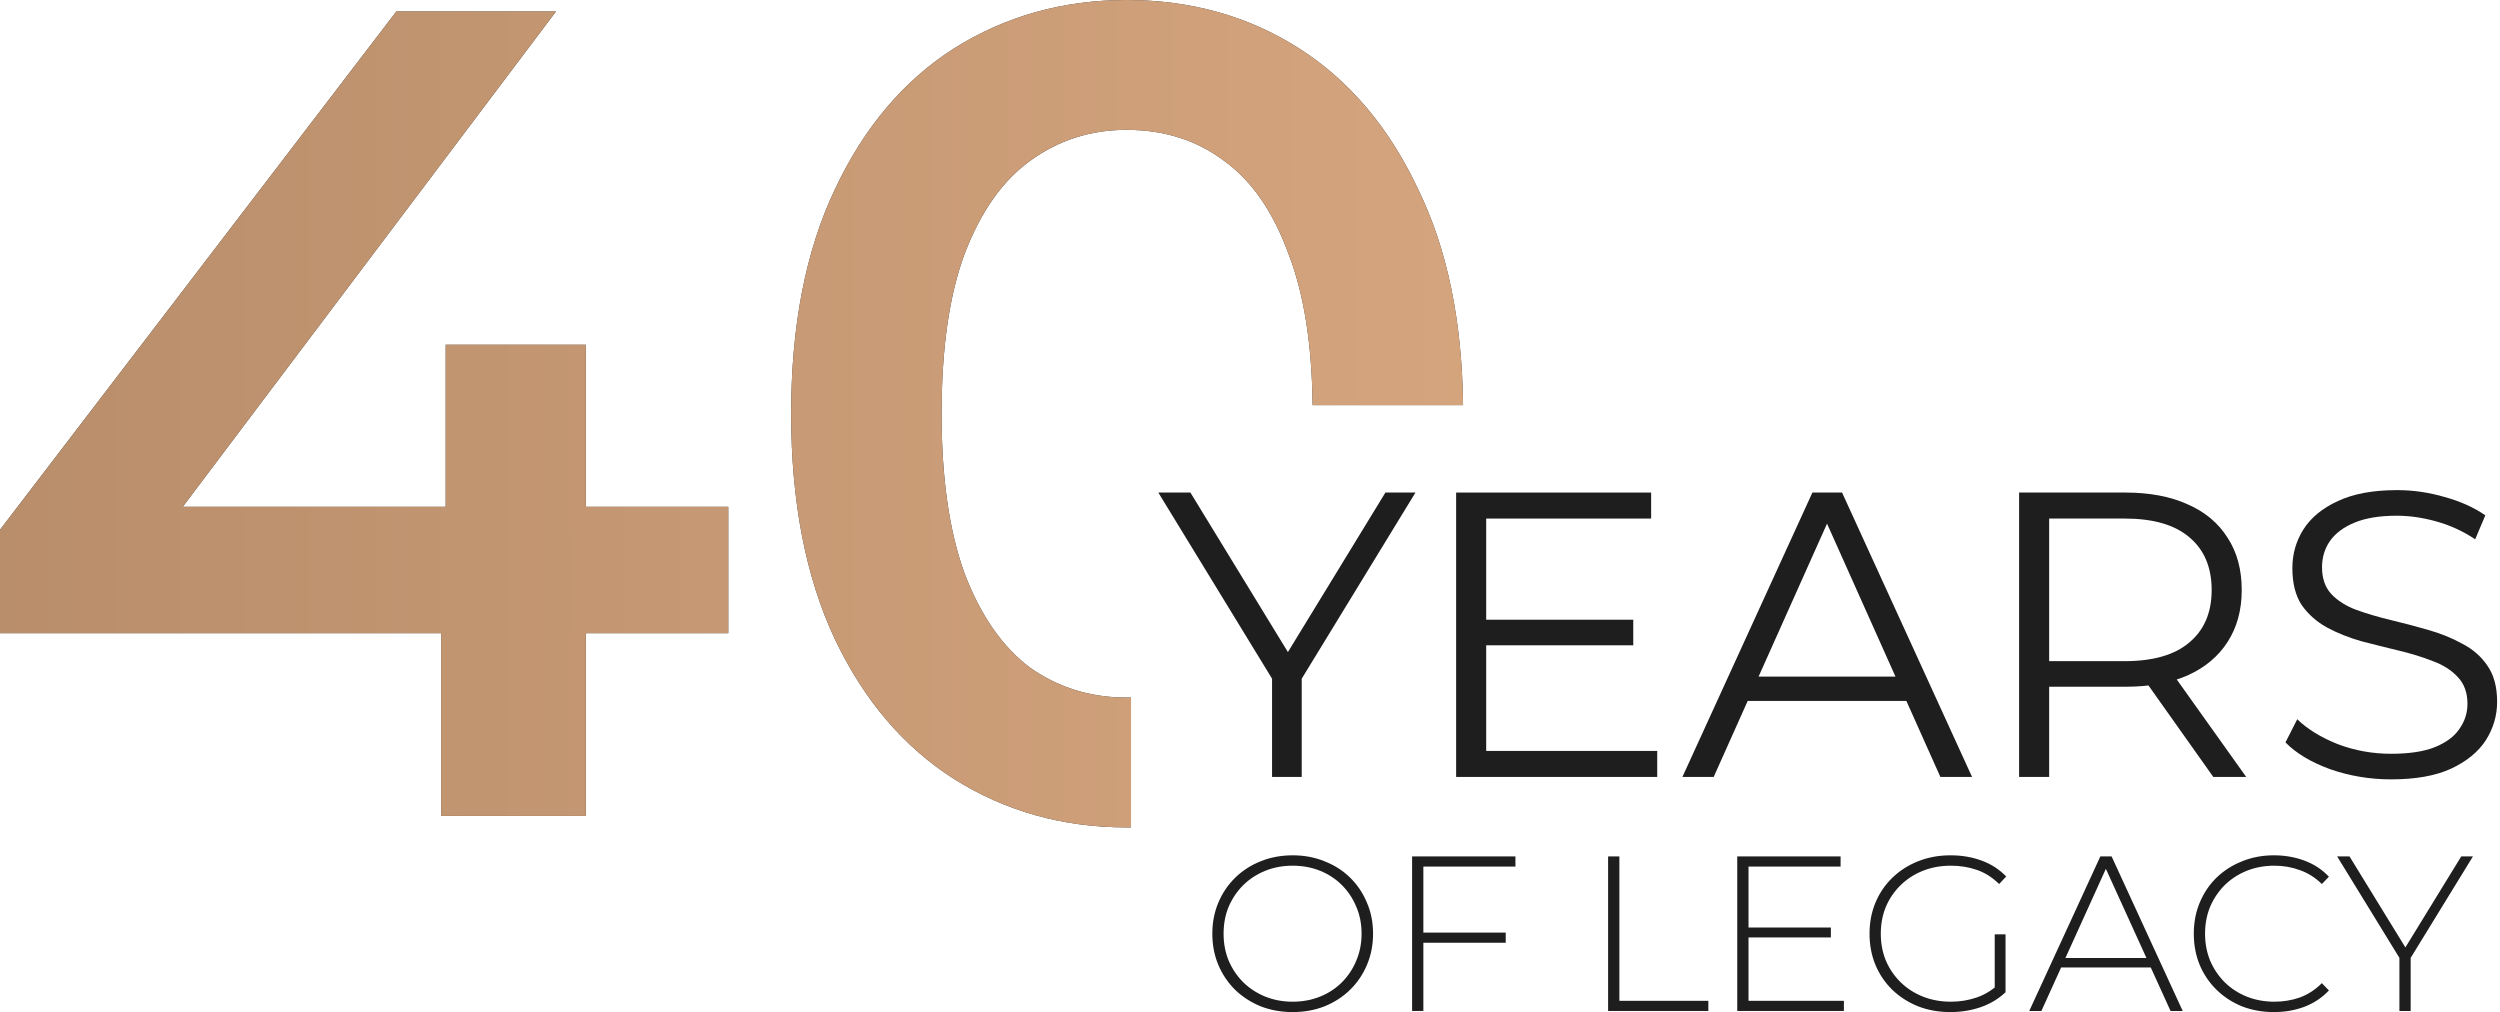 <svg width="704" height="285" viewBox="0 0 704 285" fill="none" xmlns="http://www.w3.org/2000/svg">
<path d="M675.674 284.689V268.897L676.42 270.949L658.141 241.167H661.622L678.223 268.213H676.482L693.083 241.167H696.378L678.099 270.949L678.845 268.897V284.689H675.674Z" fill="#1E1E1E"/>
<path d="M640.343 285C637.11 285 634.105 284.461 631.327 283.384C628.592 282.265 626.208 280.71 624.177 278.721C622.146 276.731 620.571 274.41 619.452 271.757C618.333 269.063 617.773 266.12 617.773 262.928C617.773 259.737 618.333 256.815 619.452 254.162C620.571 251.468 622.146 249.126 624.177 247.136C626.25 245.146 628.654 243.613 631.39 242.535C634.125 241.416 637.11 240.856 640.343 240.856C643.41 240.856 646.27 241.354 648.923 242.349C651.617 243.343 653.917 244.856 655.824 246.887L653.835 248.939C651.969 247.115 649.897 245.81 647.617 245.022C645.379 244.193 642.995 243.779 640.467 243.779C637.69 243.779 635.099 244.255 632.695 245.209C630.333 246.162 628.26 247.509 626.478 249.25C624.737 250.991 623.369 253.022 622.374 255.343C621.421 257.664 620.944 260.193 620.944 262.928C620.944 265.664 621.421 268.192 622.374 270.514C623.369 272.835 624.737 274.866 626.478 276.607C628.26 278.348 630.333 279.695 632.695 280.648C635.099 281.601 637.69 282.078 640.467 282.078C642.995 282.078 645.379 281.684 647.617 280.897C649.897 280.068 651.969 278.721 653.835 276.855L655.824 278.907C653.917 280.938 651.617 282.472 648.923 283.508C646.27 284.503 643.41 285 640.343 285Z" fill="#1E1E1E"/>
<path d="M571.438 284.689L591.458 241.167H594.629L614.649 284.689H611.229L592.328 243.157H593.696L574.857 284.689H571.438ZM578.774 272.441L579.831 269.768H605.882L606.939 272.441H578.774Z" fill="#1E1E1E"/>
<path d="M549.217 285C545.942 285 542.916 284.461 540.139 283.384C537.362 282.265 534.937 280.71 532.865 278.721C530.834 276.731 529.259 274.41 528.14 271.757C527.021 269.063 526.461 266.12 526.461 262.928C526.461 259.737 527.021 256.815 528.14 254.162C529.259 251.468 530.855 249.126 532.927 247.136C535 245.146 537.404 243.613 540.139 242.535C542.916 241.416 545.963 240.856 549.279 240.856C552.429 240.856 555.351 241.354 558.045 242.349C560.74 243.343 563.04 244.836 564.947 246.825L562.957 248.939C561.051 247.074 558.957 245.747 556.678 244.96C554.439 244.172 551.994 243.779 549.341 243.779C546.523 243.779 543.911 244.255 541.507 245.209C539.103 246.162 537.01 247.509 535.228 249.25C533.445 250.991 532.057 253.022 531.062 255.343C530.108 257.664 529.632 260.193 529.632 262.928C529.632 265.664 530.108 268.192 531.062 270.514C532.057 272.835 533.445 274.866 535.228 276.607C537.01 278.348 539.103 279.695 541.507 280.648C543.911 281.601 546.523 282.078 549.341 282.078C551.911 282.078 554.336 281.684 556.615 280.897C558.937 280.109 561.051 278.804 562.957 276.98L564.76 279.405C562.812 281.27 560.47 282.679 557.735 283.632C555.04 284.544 552.201 285 549.217 285ZM561.714 279.094V263.115H564.76V279.405L561.714 279.094Z" fill="#1E1E1E"/>
<path d="M492.009 261.188H515.573V263.985H492.009V261.188ZM492.382 281.829H519.241V284.689H489.211V241.167H518.309V244.027H492.382V281.829Z" fill="#1E1E1E"/>
<path d="M452.844 284.689V241.167H456.015V281.829H481.071V284.689H452.844Z" fill="#1E1E1E"/>
<path d="M400.446 262.618H424.01V265.478H400.446V262.618ZM400.819 284.689H397.648V241.167H426.746V244.027H400.819V284.689Z" fill="#1E1E1E"/>
<path d="M364.022 285C360.789 285 357.784 284.461 355.007 283.384C352.271 282.265 349.867 280.71 347.795 278.721C345.764 276.69 344.188 274.348 343.069 271.695C341.95 269.001 341.391 266.078 341.391 262.928C341.391 259.778 341.95 256.877 343.069 254.224C344.188 251.53 345.764 249.188 347.795 247.198C349.867 245.167 352.271 243.613 355.007 242.535C357.784 241.416 360.789 240.856 364.022 240.856C367.255 240.856 370.24 241.416 372.975 242.535C375.752 243.613 378.156 245.146 380.187 247.136C382.218 249.126 383.794 251.468 384.913 254.162C386.073 256.815 386.654 259.737 386.654 262.928C386.654 266.12 386.073 269.063 384.913 271.757C383.794 274.41 382.218 276.731 380.187 278.721C378.156 280.71 375.752 282.265 372.975 283.384C370.24 284.461 367.255 285 364.022 285ZM364.022 282.078C366.799 282.078 369.369 281.601 371.732 280.648C374.094 279.695 376.146 278.348 377.887 276.607C379.628 274.866 380.975 272.835 381.928 270.514C382.923 268.192 383.42 265.664 383.42 262.928C383.42 260.151 382.923 257.623 381.928 255.343C380.975 253.022 379.628 250.991 377.887 249.25C376.146 247.509 374.094 246.162 371.732 245.209C369.369 244.255 366.799 243.779 364.022 243.779C361.245 243.779 358.675 244.255 356.312 245.209C353.95 246.162 351.877 247.509 350.095 249.25C348.354 250.991 346.986 253.022 345.992 255.343C345.038 257.623 344.562 260.151 344.562 262.928C344.562 265.664 345.038 268.192 345.992 270.514C346.986 272.835 348.354 274.866 350.095 276.607C351.877 278.348 353.95 279.695 356.312 280.648C358.675 281.601 361.245 282.078 364.022 282.078Z" fill="#1E1E1E"/>
<path d="M673.33 219.471C667.381 219.471 661.661 218.518 656.17 216.611C650.755 214.628 646.56 212.111 643.586 209.06L646.904 202.54C649.725 205.285 653.501 207.611 658.229 209.518C663.034 211.348 668.068 212.264 673.33 212.264C678.364 212.264 682.444 211.654 685.571 210.433C688.774 209.137 691.1 207.421 692.549 205.285C694.075 203.15 694.837 200.785 694.837 198.192C694.837 195.065 693.922 192.549 692.092 190.642C690.338 188.735 688.012 187.248 685.113 186.18C682.215 185.036 679.012 184.045 675.504 183.206C671.995 182.367 668.487 181.49 664.979 180.575C661.471 179.583 658.229 178.287 655.255 176.685C652.357 175.083 649.992 172.986 648.162 170.393C646.408 167.724 645.531 164.253 645.531 159.983C645.531 156.017 646.56 152.394 648.62 149.114C650.755 145.759 653.996 143.089 658.344 141.106C662.691 139.047 668.258 138.018 675.046 138.018C679.546 138.018 684.008 138.666 688.431 139.962C692.855 141.183 696.668 142.899 699.871 145.11L697.011 151.86C693.579 149.572 689.918 147.894 686.029 146.826C682.215 145.759 678.516 145.225 674.932 145.225C670.127 145.225 666.161 145.873 663.034 147.17C659.907 148.466 657.581 150.22 656.056 152.432C654.607 154.568 653.882 157.008 653.882 159.754C653.882 162.881 654.759 165.397 656.513 167.304C658.344 169.211 660.708 170.698 663.606 171.766C666.58 172.834 669.822 173.787 673.33 174.626C676.838 175.465 680.309 176.38 683.741 177.371C687.249 178.363 690.452 179.659 693.35 181.261C696.325 182.786 698.689 184.846 700.443 187.439C702.274 190.032 703.189 193.426 703.189 197.62C703.189 201.51 702.121 205.133 699.985 208.488C697.85 211.768 694.571 214.437 690.147 216.496C685.8 218.479 680.194 219.471 673.33 219.471Z" fill="#1E1E1E"/>
<path d="M568.578 218.784V138.704H598.551C605.339 138.704 611.173 139.809 616.054 142.021C620.936 144.157 624.673 147.284 627.266 151.402C629.935 155.444 631.27 160.363 631.27 166.16C631.27 171.804 629.935 176.685 627.266 180.803C624.673 184.845 620.936 187.972 616.054 190.184C611.173 192.319 605.339 193.387 598.551 193.387H573.269L577.044 189.498V218.784H568.578ZM623.262 218.784L602.67 189.726H611.822L632.528 218.784H623.262ZM577.044 190.184L573.269 186.18H598.322C606.33 186.18 612.394 184.426 616.512 180.917C620.707 177.409 622.804 172.49 622.804 166.16C622.804 159.753 620.707 154.796 616.512 151.288C612.394 147.779 606.33 146.025 598.322 146.025H573.269L577.044 142.021V190.184Z" fill="#1E1E1E"/>
<path d="M473.766 218.784L510.374 138.704H518.725L555.333 218.784H546.41L512.776 143.623H516.208L482.574 218.784H473.766ZM488.18 197.391L490.697 190.527H537.258L539.775 197.391H488.18Z" fill="#1E1E1E"/>
<path d="M417.597 174.511H459.926V181.718H417.597V174.511ZM418.513 211.462H466.675V218.784H410.047V138.704H464.959V146.025H418.513V211.462Z" fill="#1E1E1E"/>
<path d="M358.212 218.784V189.04L360.157 194.302L326.18 138.704H335.217L365.076 187.553H360.271L390.13 138.704H398.595L364.618 194.302L366.563 189.04V218.784H358.212Z" fill="#1E1E1E"/>
<path fill-rule="evenodd" clip-rule="evenodd" d="M0 149.185V178.31H124.214V229.764H164.972V178.31H205.083V142.712H164.972V97.083H125.508V142.712H51.458L156.562 3.236H111.599L0 149.185ZM268.714 219.408C283.163 228.469 299.336 233 317.235 233C317.655 233 318.074 232.998 318.492 232.993V196.419C318.075 196.428 317.656 196.432 317.235 196.432C307.1 196.432 298.042 193.627 290.063 188.018C282.3 182.193 276.154 173.348 271.625 161.482C267.312 149.616 265.156 134.622 265.156 116.5C265.156 98.162 267.312 83.168 271.625 71.518C276.154 59.652 282.3 50.915 290.063 45.306C298.042 39.481 307.1 36.568 317.235 36.568C327.802 36.568 336.967 39.481 344.731 45.306C352.494 50.915 358.532 59.652 362.845 71.518C367.173 82.652 369.433 96.841 369.625 114.084H412C411.735 90.321 407.534 70.092 399.398 53.396C391.203 35.921 379.989 22.653 365.757 13.592C351.524 4.531 335.35 0 317.235 0C299.336 0 283.163 4.531 268.714 13.592C254.481 22.653 243.267 35.921 235.073 53.396C226.878 70.655 222.781 91.69 222.781 116.5C222.781 141.31 226.878 162.453 235.073 179.928C243.267 197.187 254.481 210.347 268.714 219.408Z" fill="#1E1E1E"/>
<path fill-rule="evenodd" clip-rule="evenodd" d="M0 149.185V178.31H124.214V229.764H164.972V178.31H205.083V142.712H164.972V97.083H125.508V142.712H51.458L156.562 3.236H111.599L0 149.185ZM268.714 219.408C283.163 228.469 299.336 233 317.235 233C317.655 233 318.074 232.998 318.492 232.993V196.419C318.075 196.428 317.656 196.432 317.235 196.432C307.1 196.432 298.042 193.627 290.063 188.018C282.3 182.193 276.154 173.348 271.625 161.482C267.312 149.616 265.156 134.622 265.156 116.5C265.156 98.162 267.312 83.168 271.625 71.518C276.154 59.652 282.3 50.915 290.063 45.306C298.042 39.481 307.1 36.568 317.235 36.568C327.802 36.568 336.967 39.481 344.731 45.306C352.494 50.915 358.532 59.652 362.845 71.518C367.173 82.652 369.433 96.841 369.625 114.084H412C411.735 90.321 407.534 70.092 399.398 53.396C391.203 35.921 379.989 22.653 365.757 13.592C351.524 4.531 335.35 0 317.235 0C299.336 0 283.163 4.531 268.714 13.592C254.481 22.653 243.267 35.921 235.073 53.396C226.878 70.655 222.781 91.69 222.781 116.5C222.781 141.31 226.878 162.453 235.073 179.928C243.267 197.187 254.481 210.347 268.714 219.408Z" fill="url(#paint0_linear_1795_96)" fill-opacity="0.9"/>
<defs>
<linearGradient id="paint0_linear_1795_96" x1="-1463.85" y1="116.5" x2="412" y2="116.5" gradientUnits="userSpaceOnUse">
<stop stop-color="#614228"/>
<stop offset="1" stop-color="#E8B388"/>
</linearGradient>
</defs>
</svg>
